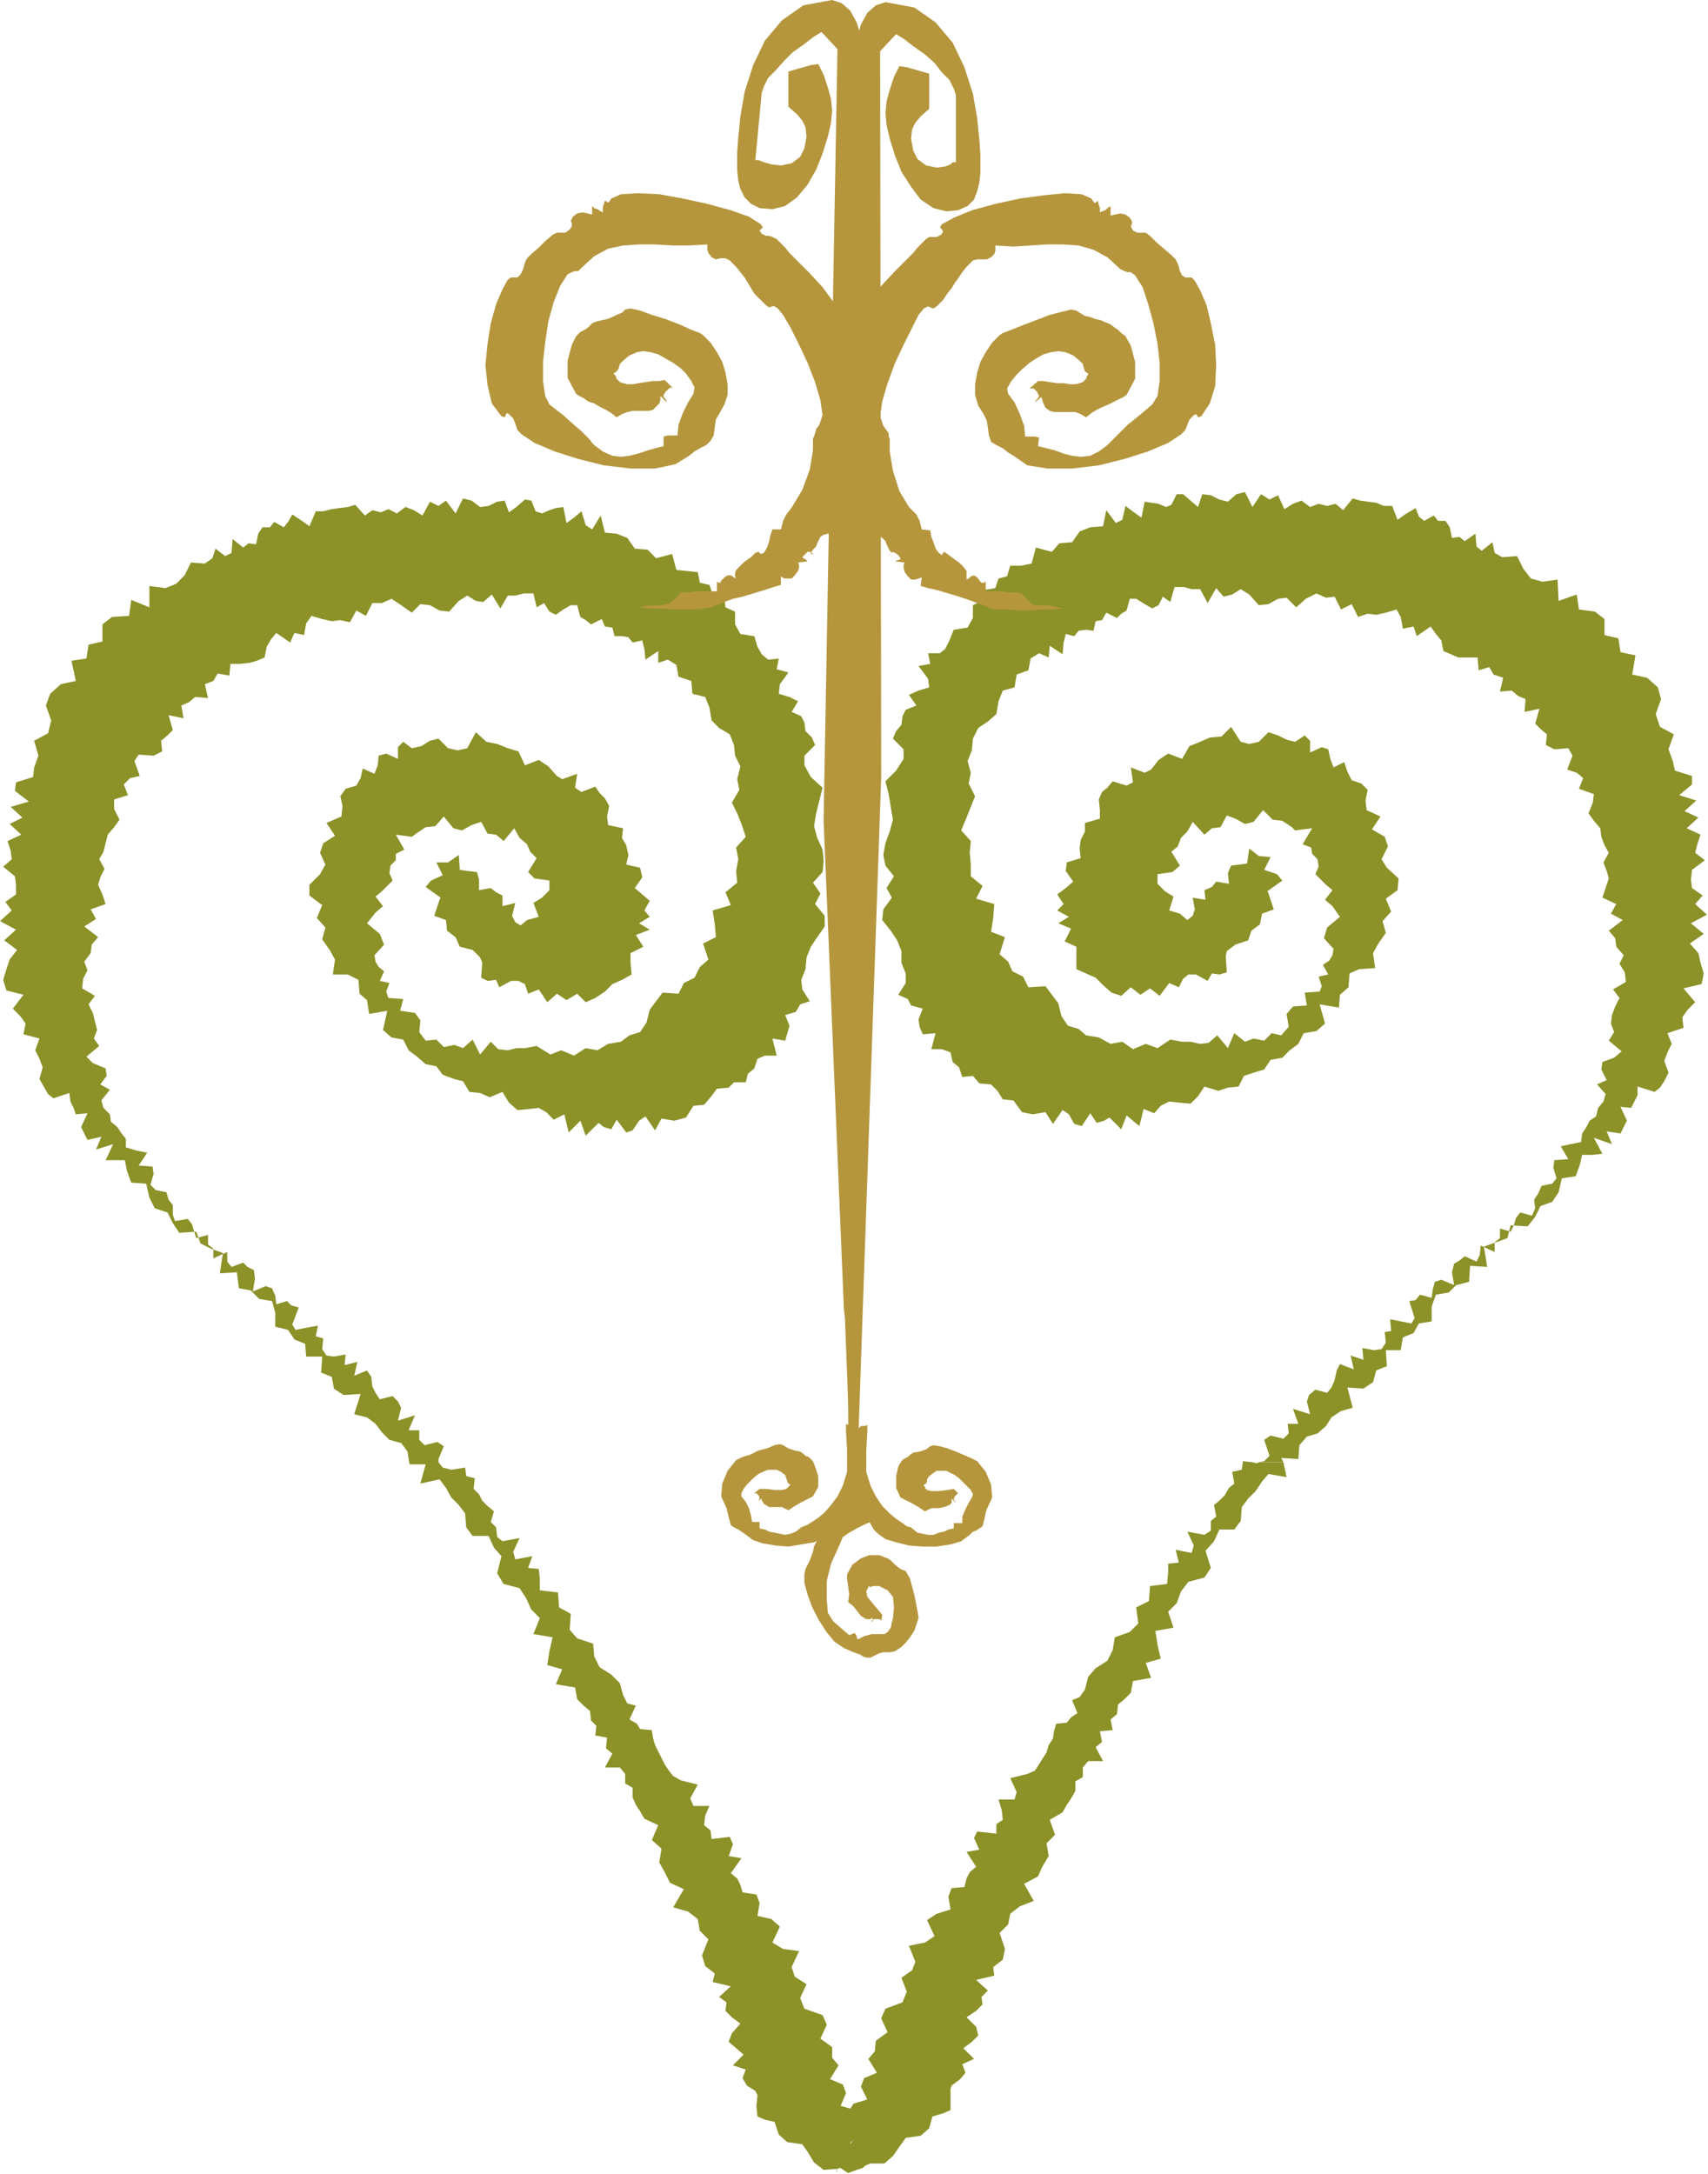 <svg xmlns="http://www.w3.org/2000/svg" width="153.754" height="195.652" fill-rule="evenodd" stroke-linecap="round" preserveAspectRatio="none" viewBox="0 0 1601 2037"><style>.pen1{stroke:none}.brush2{fill:#8c9128}.brush3{fill:#b5963d}</style><path d="m1174 1370 4 1 2-1h23l3 14-17-3-6 7-6 9-7 7-6 8-1 13-6 8h-14l-5 11-8 9 5 16-6 9-15 4-7 9-4 11-8 8 5 15-17 3 2 13 3 13-14 4 5 14-17 3-2 11-6 6-6 5-1 9-6 5 2 10-12 1 2 10-6 5 7 13h-14l-5 6v9l-7 4v9l-4 7-4 6-4 7-12 7 5 14-8 8 2 12-6 10-4 9-13 7 9 16-13 5-9 7-2 10-8 8 5 15-2 10-9 7 1 8-17 4 11 10-6 6 1 7-6 6-9 6 9 9 2 8-6 6-8 6 10 10-11 5 3 8-5 6-8 6-1 3v20l-7 3-10 3-3 11-8 7-14 2-5 7-7 10-8 7h-13l-5 2-2 2-6 2-8 3-15-10 5 8-1 1 2-9 4-9 7-8 6-8-13-13 5-9 5-8 13-4-6-12 3-8 12-5-8-13 6-7 1-10 11-8-6-13 4-9 16-6 4-10-5-13 10-7 3-8-6-15 15-3 9-6-7-15 9-6 13-4-2-12 3-8 12-1 2-8 3-6 6-5-9-14 12-2-5-11 3-6 18 2v-9l6-4-1-9-3-10h15l2-7-6-13 8-2 8-2 7-3 4-6 3-5 4-6 2-7 4-6 1-7 2-7 10-1 4-5 6-4-5-12 7-3 5-7 3-12 7-8 11-7 5-10 2-12 14-5 8-8-2-15 12-6 1-14 16-2 1-11v-8l10-1-3-12 15 3 2-7-6-13 16 3 6-4v-9l5-4-2-11 5-4 5-5 4-7 5-4-2-11 9-2 1-7h9zm-9 0v-1l9 1h-9z" class="pen1 brush2"/><path d="m1180 1370 5-1 5-5-5-15 6-4 12 3 5-5-1-9h10l-5-14 16 5-3-12 2-6 6-5 11 3 4-5 3-7 2-9 3-6 13 5-3-13 12 4-1-11 11 2 7-1 4-6-1-10 6-1-1-11 10 2 10 2 3-5-5-16 6-1 4-5 11 3 1-8 2-7 6-2 12 5-2-12 2-8 5-3 5-4 11 5 3-6 1-9 13 6v-9l5-4v-9l10 3 3-6 2-7 4-5 11 3 3-7-1-8 4-6 3-7 10-2 4-5-3-10 1-7 13-1-7-12 9-2 10-2 1-8 4-6 3-6 6-4 2-8 5-6 2-7-8-9 9-4-5-10 1-7 11-4 7-6-12-10 5-8-3-8 1-8 3-8 4-8-6-8 12-7-1-9-5-8 4-8-7-8-1-8-6-7 13-10-11-6 5-9-13-6 3-9 3-9-2-7-3-8 5-9-4-7-3-8-1-8-6-7-5-7 4-10 1-8-14-5 4-10-6-5-9-3 5-13-4-7-13 1-8-4 1-10-6-5-5-5 4-14-14 3 1-12-7-3-6-5-11 1 3-13-9-3-4-7-10 3-1-12h-18l-7-3-7-3-2-10-5-6-5-7-13 9-3-9-10 2-2-11-4-7-10 3-9 2-8-1-9 3-6-12-10 5-6-12-8 1-9-4-10 5-9 8-9-9-8 1-9 5-9 1-9-10-8-5-8 5-8 2-7-8-8 14-7-13h-8l-7-2h-9l-4 14-7-5-4 8-6 3-7-4-8-5h-6l-3 11-5 3-4 4-10-5-4 7-6 1-2 9-7-1-7 1-4 5-8-2-2 8-1 11-12-8-1 11-9-4-8 5-2 11-11 4-2 12-11 3-4 10-2 12-8 7-9 6-5 10-1 11-4 10 3 11-2 10 6 12-4 10-4 10-5 12 9 10-1 11 1 11v11l11 9-6 12 17 5-1 13-2 13 13 5-5 16 8 7 4 9 10 5 5 10 16-1 6 8 6 8 3 12 6 9 10 3 7 6 12 2 11 6 11-2 10 7 12-5 11 4 12-8 11 2h8l9 2 8-1 8-7 10 12 6-14 10 8 8-3 10 2 7-7 9 2 7-8-2-12 6-7 13-1-2-12 14-1 2-5-3-9 9-2-5-9 6-4 3-5 1-6-9-10 3-10 12-10-7-10-7-6 7-9-6-5-5-5-5-5 3-7-1-7-5-5-1-6-8-3 9-15-16 2-3-3-9-6-9-1-9-9-9 11-8 2-9-5-8-3-6 11-8 1-7 6-11-12-5 9-6 6-3 8-6 5 8 13-7 6-14 2v9l7 7 8 5-4 13 10 3 7 6 5-4 2-6-2-11 12 2-1-9 7-3 4-5 12 2-1-10 3-7 8-1 7-1 2-14 9 7 11 1-6 12 12 4 5 6-14 10 1 2 5 15-11 4-2 10-8 6-3 9-12 4-8 6-1 5 1 15-7 2-7-1-4 7-11-6h-7l-5 4-4 8-9-4-9 12-9-7-9 6-9-7-9 8-9-3-8-7-7-7-9-4-9-4v-21l-11-5 6-12-12-5 10-6-11-6 6-6-6-9 8-6 7-6-7-10 1-8 13-4-1-9 1-8 4-8v-8l14-4v-8l-1-10 3-7 5-4 5-6 13 4 6-3-2-14 13 5 6-3 7-9 9-6 13 5 7-12 10-4 9-4 11-1 9-9 9 14 8 2 9-2 9-9 9 3 8 4 8 2 9-6 5 5v11l11-5 6 2 2 9 3 8 10-5 3 9 4 8 9 3 6 6-2 10 1 9 13 6-8 12 12 7 3 9-6 12 5 8 11 10-1 11-11 8 5 12-8 9 3 11-7 10-5 9 2 14-15 1-9 4-1 13-8 7-1 12-18-3 5 18-8 7-12 2-5 10-8 6-7 7-11 2-6 9-10 3-9 3-5 10-10 1-9 3-13-4-6 9-7 7-11-1-9-1-8 4-6 7-10-4-4 16-12-10-5 13-11-11-5 3-7 2-6-9-8 12-7-2-5-9-6-4-9 13-7-11-12 2-10-2-8-11-10-1-5-8-6-6-11-1-6-7-10 1-3-9-6-5-2-9-8-3h-10l4-15-12 1-3-7-1-7 4-10-11-3-3-6-9-4 7-11v-9l-4-10v-11l-4-10-6-9-8-10 1-10 8-11-5-9 7-11-8-10-2-10 2-11 4-11 3-11-2-12-2-12-3-12 10-10 7-11v-9l-10-10 3-7 5-6 1-8 3-6 10-4-7-10 9-4 10-3-1-8-9-12 11-2-2-10h11l5-4 4-8 4-10 13-2 5-9v-12l8-4 1-10 12-2 3-9 8-2 3-10h10l10-2 4-15 15 4 7-8 12-1 7-10 10-4 12-1 3-15 9 12 6-3 3-13 8 6 7 5 3-15 6 1 7 1 7 3 5-2 5-10h6l7 6 7 6 4-12 8 1 8 4 8 2 8-7 8-2 7 14 8-12 8 5 8-4 6 13 8-5 8-3 8 6 8-3 8 2 8-2 7 6 9-11 7 2 7 1 8 1 7 3h8l5 13 7-5 10-6 3 8 5 4 9-5 4 5h7l4 6 2 10 7-1 5 4 10-7 1 12 5 4 10-8 2 10 7 4 14-1 6 12 7 9 11 3 14-2 1 20 17-6 2 14 15 2 9 7v15l13 3 2 13 14 3-3 18 14 3 10 9 3 11-5 14 4 12 13 7-5 14 4 11 2 9 16 5v8l-12 10 16 5-11 10 13 6-11 10 13 6-3 9-2 8 9 7-12 9-1 9 1 8 10 7-7 8 11 10-15 8 12 10-13 9 8 9 2 9 3 10-2 10-17 4 11 13-7 7-5 7 1 10-15 5 4 10-4 8-3 8 4 11-4 8-4 6-5 4-16-5v8l-3 6-3 6-10-1 6 13-3 6-3 6-13-2 5 12-17-6 8 15-9 1h-10l-2 9-4 11-13 2-3 13-6 9-11 4-5 10-7 9-16-1-3 12-11 4-11 4 3 19-16-1-1 15-12 3-7 7-12 2-4 11v14l-12 2-5 9-10 4-2 12h-14l1 15-10 4-3 11-9 6-15-1 5 19-11 3-9 6-5 8-8 7-10 3-7 8-1 13-16-1 2 4h-23zm-797-3 1 5h15l-5 18 18-4 6 8 5 9 7 7 6 8 1 13 6 8h15l5 11 7 8-4 16 6 10 15 4 6 9 5 11 8 8-6 15 18 3-3 13-2 13 14 4-6 14 18 3 2 11 6 6 6 5 1 9 5 5-1 9 11 2-1 10 6 5-7 13h14l5 6v9l7 4v9l3 7 4 6 4 7 13 6-6 14 9 8-2 13 5 9 5 10 13 6-10 17 14 4 9 7 2 11 8 8-6 15 3 10 9 7-2 8 17 4-11 10 7 5-1 8 6 6 8 6-8 9-3 8 7 6 7 6-10 10 12 4-3 8 4 7 8 5 2 4-1 10 1 10 7 3 9 2 4 12 8 7 14 2 5 7 6 10 9 7 13-1 8-3v-8l7 3-3-17 17 5-1-6-2-2 2 12-3 7-6-8-6-8 13-13-5-9-4-8-14-4 5-12-3-8-12-5 8-13-6-7v-10l-11-8 6-13-4-9-17-6-4-10 6-13-11-7-3-9 7-15-15-2-10-6 7-15-8-7-13-3 2-12-3-8-13-2-2-7-3-6-6-5 10-14-12-2 4-11-3-7-17 2-1-8-6-5 1-9 4-9h-15l-3-7 7-13-8-2-8-2-7-4-4-5-4-6-3-6-3-6-3-6-2-7-1-7-11-1-3-5-7-4 6-13-8-2-4-8-3-11-8-8-11-7-5-10-1-12-15-5-7-8 1-15-11-6-1-14-17-2v-11l-1-9-10-1 4-11-16 3-2-7 6-13-16 3-5-4-1-9-5-5 3-10-6-5-5-5-3-6-5-5 1-10-8-2-1-8-13 2-8-2-4-5v-3h-28zm28 0 5-12-6-4-12 3-5-5v-9h-10l6-14-16 5 3-12-3-6-5-5-12 3-4-6-3-6-1-9-4-6-12 5 3-13-12 3 1-10-11 2-7-1-4-6 1-10-7-2 2-10-11 2-10 2-3-5 6-16-7-2-4-4-10 3-1-8-3-7-6-2-12 5 2-12-1-8-6-3-4-4-11 4-4-5v-9l-13 6v-9l-5-4v-9l-11 3-2-6-2-7-4-5-12 2-2-6v-9l-4-5-2-7-10-2-5-5 3-10-1-7-13-1 8-12-10-2-10-3v-8l-4-5-4-6-6-5-1-7-6-6-2-7 8-10-9-5 6-8-1-7-12-5-6-6 12-10-5-7 3-8-2-8-2-8-4-8 6-8-12-7 1-9 4-8-3-8 6-8 1-8 6-7-13-10 11-7-5-9 14-5-3-9-4-9 2-7 4-8-5-9 4-7 2-8 2-8 6-7 5-7-5-10v-9l13-4-4-10 6-6 9-2-5-14 4-6 14 1 8-4-1-10 6-5 5-5-4-14 14 3-2-12 7-3 6-5 12 1-3-13 8-3 4-7 11 2 1-11h9l9-1 7-2 7-3 2-10 4-7 5-6 13 9 4-9 9 2 2-11 5-7 10 3 9 2 8-1 9 2 6-11 9 5 6-12h9l9-4 9 6 10 7 8-8 9 1 9 5 9 1 9-10 8-5 8 5 7 1 8-7 8 13 7-12h7l8-2h9l3 13 7-4 5 8 6 3 7-5 7-4h6l3 11 5 3 5 4 10-5 3 7 7 1 2 8h7l6 1 4 5 9-2 2 8 1 10 12-8v11l9-3 8 5 2 11 12 4 1 12 12 3 4 10 2 12 7 7 10 6 4 10 1 10 5 10-3 12 2 10-7 12 5 10 4 10 4 12-9 10 2 11-2 11 1 11-11 9 5 12-17 5 2 13 1 12-12 6 5 15-8 7-5 10-10 5-5 10-15-1-6 8-6 8-3 12-6 9-10 3-8 6-12 2-10 6-11-2-11 7-12-5-10 4-13-8-11 2h-8l-8 2-9-1-7-7-10 12-7-14-9 8-8-3-10 2-7-7-10 1-6-8 1-11-5-7-14-2 3-11-14-1-2-6 3-8-9-2 4-9-5-4-3-5-1-6 9-10-4-10-12-10 8-10 7-6-7-9 6-5 5-5 5-5-3-7 1-7 5-5v-6l8-4-8-14 15 2 4-3 9-6 9-1 8-9 9 11 8 2 9-5 9-3 6 11 8 1 7 6 10-12 5 9 7 6 3 7 6 6-8 13 6 6 14 2v9l-7 7-8 5 5 13-11 3-6 5-5-3-3-6 3-12-12 3v-10l-6-3-5-4-11 2v-10l-2-7-9-1-7-1-1-14-10 7h-11l6 12-11 5-5 6 14 10-1 2-5 15 11 4 1 10 8 6 4 9 12 3 7 7 2 5-1 14 6 3 8-1 3 7 11-6h7l6 3 3 9 10-4 8 12 9-8 9 6 10-6 8 8 9-4 9-6 7-7 9-4 9-5-1-11v-9l12-6-7-11 13-5-10-6 10-6-5-6 5-9-7-6-7-6 7-10-2-9-13-3 2-9-2-9-4-7 1-9-14-3-1-8 2-10-4-7-5-5-4-6-13 5-6-4 2-13-14 5-5-3-8-9-9-6-13 5-6-13-10-3-10-4-10-2-10-9-8 15-9 2-9-2-9-9-8 2-8 5-9 2-8-6-5 5v11l-11-5-7 2-1 9-3 8-11-5-2 9-4 7-10 3-5 7 2 9-1 10-14 6 8 12-11 7-3 9 5 11-5 9-10 10v10l12 9-5 12 8 9-3 11 7 10 5 9-2 14h14l10 5 1 13 7 6 2 13 17-3-4 18 8 7 11 2 5 10 8 6 8 7 10 2 6 8 11 4 8 2 6 10 10 1 9 4 12-5 6 10 8 7 11-1 9-1 7 4 7 7 10-5 4 17 11-11 5 14 12-12 5 4 7 2 5-9 9 12 6-2 6-9 6-4 9 13 6-11 12 2 11-3 7-11 10-1 6-7 6-8 11-1 5-5h11l2-8 6-5 3-9 7-3h11l-4-16 12 2 2-7 2-7-4-10 10-3 4-7 9-3-7-11-1-9 4-10 1-11 4-10 6-9 7-10v-10l-9-11 5-10-7-10 9-10 1-10-1-11-5-11-3-11 2-12 3-12 3-12-11-10-6-11v-9l10-10-3-7-6-6-1-8-3-6-9-4 6-10-8-4-10-3 1-9 8-11-11-3 2-10-10 1-6-5-4-7-3-10-13-2-5-9v-12l-9-4-1-10-11-2-3-9-9-2-2-10-10-1-10-1-4-15-15 4-8-8-12-1-7-10-10-4-11-1-4-16-8 13-6-4-4-13-7 6-7 5-3-15-7 1-6 2-7 3-6-2-4-10-6-1-8 7-7 5-4-11-7 1-8 4-8 1-8-6-8-2-7 14-9-12-7 5-8-4-7 13-8-5-8-3-8 6-8-4-7 3-8-2-7 5-9-10-7 2-8 1-7 1-8 2h-7l-6 14-7-5-9-6-4 7-4 5-9-5-4 5h-7l-4 6-2 10-7-1-5 4-10-8-1 13-6 3-9-7-3 9-7 5-13-1-6 12-8 8-10 4-15-2v20l-17-7-2 15-16 1-9 7v16l-13 3-2 13-14 2 4 19-14 3-10 9-4 11 5 14-3 12-13 7 4 14-4 11-1 9-16 5-1 8 13 10-17 5 11 10-12 6 11 10-13 6 3 9 1 8-8 7 11 9 1 8v9l-10 7 6 8-11 10 15 8-11 10 12 9-7 9-3 9-3 10 3 10 16 4-10 13 7 7 5 7-2 10 15 4-4 11 4 8 3 8-3 11 4 7 4 7 5 4 15-5 1 8 3 6 2 6 11-1-6 13 3 6 3 6 13-3-5 12 16-5-7 15h18l2 10 4 11 14 1 3 13 5 10 12 4 5 10 6 9 16-1 4 11 10 5 11 4-3 19 16-1 2 15 11 2 8 8 12 2 3 11v13l12 3 6 9 10 4 1 12h15l-1 15 10 4 2 11 9 6 16-1-6 19 12 3 8 6 6 8 7 7 11 3 6 8 1 7h28z" class="pen1 brush2"/><path d="m883 210-2 3 2 2 1 2-2 3-4 2h-7l-3 2-1 1-3 3-4 4-4 5-5 5-5 5-4 4-4 4-13 14-10 15-8 16-7 16-5 16-6 16-5 16-7 16 1 12v11l-1 11 2 12 6 9 5 10 4 11 1 11 2 2 3 1h4v2l-1 2-1 1-2 3 8 1v1l-1 2-2 2 9 1-1 2-2 3v4l2 4 4 2 3 1h3l4 3 3 3 1 3 1 2 2 4 2 2-1 1-2 1-1 1 3-2 2-2 2 1 3 2 2 3v1l-3 1-2 1 9 1-1 2v3l1 4 3 4 3 3h4l3-1 3-1-1 8 7 2 9 2 10 3 10 3 9 3 8 3 6 2 2 1 4 2 6 1h9l10 1h12l11-1h11l10-1-10-2-7-1h-11l-3-2-3-3-5-6h-1l-3-1h-9l-5-1h-16v-9l-2 1h-2l-1-1-3-4-3-2-3 1-2 2-2 1v-8l-3-4-4-4-3-2-4-3-4-3-3-2-1 1-1 2-3-2-3-4-2-6-2-5-1-6-8-1-2-8-3-6-4-4-3-3-9-15-6-19-3-18v-12l-1-2v-3l-2-3-3-4-3-9 2-14 5-17 7-19 8-17 8-16 6-12 5-6 4-2 2 1 3 1 3-2 6-6 4-6 4-5 3-5 3-4 4-6 4-5 6-6 4-1h9l4-2 3-3 1-3v-5l17 1 16-1 15-1h15l15 1 14 4 13 7 12 11 4 2 3 1h3l4 3 7 11 5 15 5 18 4 20 2 18v17l-2 14-5 8-13 11-10 8-7 7-4 4-4 4-2 2-1 1-1 1-8 6-8 4-9 1-8-1-8-2-8-3-8-2-8-2 1-8-4-1h-9l-1-10-4-11-5-11-6-8-1-5 4-7 5-6 5-5 7-6 6-4 7-4 7-2 7-1 7 1 7 3 6 5 3 3 1 4 1 3 3 2v1l-1 1-1 3-3 3-3 1-4 1h-5l-6-1h-6l-7-1-6-1h-5l-8 7h4l3 3 2 4-1 2-2 2-1 2 6-5 1 2v1l1 3 2 4 4 3 4 1h20l5 2 5 3 5-4 5-3 6-3 5-2 6-3 4-2 4-2 3-2 8-15v-16l-4-15-5-9-4-3-3-3-3-2-4-3-2-1-3-1-4-2-5-1-5-2-5-1-5-3-3-2-5-1-8 2-12 3-13 5-13 5-10 4-8 3-3 2-7 7-6 9-5 9-3 10-2 11v10l3 10 5 8 3 6 1 7 1 7 2 6 5 3 6 3 5 4 5 3 13 9 19 3h23l25-3 24-6 22-7 19-8 12-8 4-4 2-5 2-5 4-4 2-1 1 1 1 2 3-1 8-12 5-16 1-20-1-19-4-20-4-17-6-14-5-9-3-3h-6l-3-2-2-4-1-4-1-3-2-4-4-4-7-6-7-6-6-6-4-3h-8l-4-2-2-4 1-2v-3l-2-3-4-3-5-1-5 1-4 1v-9l-3 2-2 2-3 1-2 1v-4l-1-3-1-4-2 2h-1l-1-1-2-3-9-4-16-1-20 2-22 3-23 5-22 6-17 7-11 6z" class="pen1 brush3"/><path d="m713 210 2 3-1 1-2 2 2 3 4 2h3l3 1 4 2 1 1 3 3 4 4 4 5 5 5 5 5 4 4 4 4 13 14 11 15 8 16 6 16 5 16 6 15 5 16 7 16-1 12v22l-2 13-5 9-5 10-3 10-1 11-2 2-3 1-3 1h-3l1 2 1 1 2 2 1 2-8 1v1l1 2 1 3 1 4v2l-2 2-3 2-4 3-3 3h-3l-4 1-3 2-2 4-1 2-1 3-3 3-2 3v1h2l2 1-3-2-2-1h-2l-3 3-2 2 1 1 2 1 2 2-9 1 1 2v3l-1 3-3 4-3 3h-7l-3-2v8l-7 2-9 3-10 3-10 3-9 2-8 3-5 2-3 1-4 2-6 1-9 1h-21l-11-1h-11l-10-1 10-2h12l3-1h3l2-2 4-3 5-6h8l5-1h21v-9l2 1h1l1-2 3-3 3-2h3l3 2 2 1-1-2v-3l1-3 3-3 4-4 4-3 3-2 4-4 3-1 1 1 1 1 3-1 3-5 2-6 1-5 2-6h8l2-8 3-6 4-5 2-3 9-15 7-19 3-18v-11l1-2 1-3 1-4 3-4 3-9-2-14-5-17-7-18-8-17-8-16-7-12-5-6-3-2h-2l-3 1-3-2-6-6-5-5-3-5-3-5-3-5-4-5-4-5-6-6-4-2h-5l-4 1-4-2-3-4-1-3v-5l-17 1h-16l-16-1h-15l-15 1-14 3-13 7-12 11-3 3h-3l-3 1-4 2-7 11-6 15-5 18-3 20-2 18v18l2 14 4 8 13 10 10 9 7 6 5 5 3 3 2 3 1 1 1 1 8 6 9 4 8 1 8-1 8-2 9-3 7-2 8-2v-9l4-1h9l1-10 4-11 5-10 5-8 1-6-3-6-5-7-5-5-7-5-7-4-7-4-7-2-7-1-6 1-7 3-6 5-3 3-1 4-2 3-3 2 1 1 1 1 1 3 3 3 3 1 4 1h5l6-1 6-1 7-1h6l5-1 8 8-2-1-2 1-3 3-2 3v2l2 2 1 3-6-6v4l-1 3-3 3-3 3-4 1h-15l-5 1-5 2-5 3-5-4-5-3-6-3-5-3-6-2-4-3-4-2-3-2-8-15v-16l4-15 4-8 4-4 4-2 3-2 4-4 2-1 3-1 4-1 5-1 5-2 4-2 5-2 3-3 5-1 9 2 11 4 13 4 13 5 11 5 8 3 3 2 7 7 6 9 5 9 3 10 2 11v10l-3 9-5 9-3 5-1 7-1 8-3 5-4 4-6 3-5 3-5 4-13 8-19 4h-23l-25-3-24-6-22-7-19-8-12-8-4-4-2-6-2-5-4-4-2-1-1 2-1 2-3-1-9-12-4-17-2-19 2-20 3-19 5-18 6-14 5-9 3-2h6l3-3 2-4 1-3 1-4 2-4 4-4 7-6 6-6 7-6 4-2h8l4-3 2-3v-3l-1-2 2-4 4-3 5-1 5 1 4 1v-8l2 2 3 1 3 2 2 1v-5l1-3 1-3 2 1 1 1 1-1 2-3 9-4 16-1 20 1 22 4 23 5 22 6 17 6 11 7z" class="pen1 brush3"/><path d="m780 0 9 3 8 7 6 11 4 13 4 12 1 11 1 8v4l-10 1272-7-1-4-105-1-9-19-457 13-723-15-16-8 5-9 7-10 7-8 8-8 9-7 7-4 8-2 6-6 63h3l5 2 7 2 9 1 10-2 8-6 4-8 2-11-1-9-3-6-5-6-8-7V67l7-2 7-2 7-2 7-1 5 10 4 12 3 11 1 11-1 11-3 13-5 16-6 15-8 14-10 12-11 8-12 3-12-1-8-4-6-6-4-8-2-8-1-9v-17l1-14 2-20 4-23 8-25 11-23 16-19 20-14 27-5z" class="pen1 brush3"/><path d="m830 2-9 3-8 7-6 11-4 13-4 12-1 11-1 8v4l-2 1289 9 4 22-636-1-680 15-16 8 5 9 7 10 7 9 8 7 9 7 7 4 8 2 6v63h-3l-2 2-5 2-8 1-10-2-8-6-4-8-2-11 1-9 3-6 5-6 8-7V69l-7-2-7-2-7-2-7-1-5 10-4 12-3 11-1 11 1 11 3 13 5 16 6 15 9 14 9 12 12 8 12 3 11-1 9-4 6-6 3-8 2-8 1-9v-17l-1-14-2-20-4-23-8-25-11-23-16-19-20-14-27-5z" class="pen1 brush3"/><path d="m816 1392 5 10 6 9 7 7 6 5 6 4 4 3 4 1 1 1 5 4 5 1 5 1h5l5-2 5-1 4-2 5-1v-5h8v-6l3-7 3-6 3-5 1-3-2-4-4-4-3-3-4-4-4-3-4-2-4-2h-9l-3 2-4 3-2 3v2l-1 2-2 1v1l1 1v1l2 2 4 1h7l8-1 6-1 5 5-1-1-1 1-2 2-1 2v1l1 1 1 2-4-4v4l-2 2-5 2-5 1h-7l-6 3-6-4-7-4-6-3-4-2-4-9v-11l2-9 3-5 2-2 2-1 2-1 2-2 3-2 6-1 6-2 4-3 3-1 6 1 7 2 8 3 7 3 7 3 4 2 2 1 8 10 5 12 1 12-5 11-1 3-1 5-1 4-1 4-3 2-3 2-3 1-3 3-8 6-10 3-13 2h-13l-13-1-12-3-10-3-7-5-4-4-4-7-5-7-4-4-1-1-1 1v1l-1-1-8-17v-24l4-22 6-14 2-2h4l2-1v6l-1 18v20l4 13z" class="pen1 brush3"/><path d="m790 1392-5 10-6 8-6 7-6 5-6 4-5 3-3 1-2 1-5 4-5 2-5 1-5-1-5-1-5-1-4-2-5-1v-6h-7l-1-6-2-7-3-6-4-5v-3l2-4 3-4 3-3 4-4 4-3 4-2 5-2h8l4 2 4 3 1 3 1 3 1 2 2 1-1 1-1 1-2 2-4 1h-7l-7-1h-7l-5 4h2l2 2 1 2v1l-1 2-1 1 4-3v2l1 1 1 2 5 3h12l6 3 6-4 7-4 6-3 4-2 5-9v-10l-3-9-2-5-2-2-2-2-3-1-2-2-3-2-5-1-6-2-5-3-3-1-5 1-7 3-8 2-8 4-7 2-4 2-2 1-8 10-5 12-1 12 5 11 1 4 1 4 1 4 1 4 3 2 4 2 3 2 3 2 8 6 9 3 12 2 12 1 12-2 12-2 9-4 7-4 4-4 7-8 6-7 4-4 1-1 1 1v2l1-1 8-18v-24l-4-22-6-14-2-1-2-1h-2l-2-1v7l1 17v21l-4 13z" class="pen1 brush3"/><path d="m788 1445-9 20-4 16v18l1 12 5 8 8 7 7 6 5-2 1 1 1 2v1l1 2 6-3 7-2h12l3-2 3-4 1-5 1-4 1-10-1-10-5-6-8-4h-6l-2 1-2-1v1l-1 2-1 2 1 5 4 5 5 6 5 6-1 6v-1l-2-1h-5l-1 1v1l-1 1 1-4h-1l-1 1h-4l-5-3-3-4-4-5-5-4 1-7-1-8-1-7v-4l5-9 8-6 8-3h9l3 1 2 1 3 1 3 2 4 4 5 4 5 2 4 7 4 15 3 15 1 7-2 6-2 6-4 6-4 5-4 4-6 4-5 1h-6l-4 1-4 2-4 2h-4l-3-1-3-2-3-1-3-1-9-4-9-6-8-10-7-11-6-12-4-11-3-11v-8l1-5 4-8 3-8 1-5 1-2 1-2 1-2v-3l3-8 5-7 6-7 8-5 7-4 8-3 7-1h5l4 2 3 5 4 4 3 3v1l-4 2-7 3-7 3-8 4-7 4-6 4-2 5z" class="pen1 brush3"/></svg>
